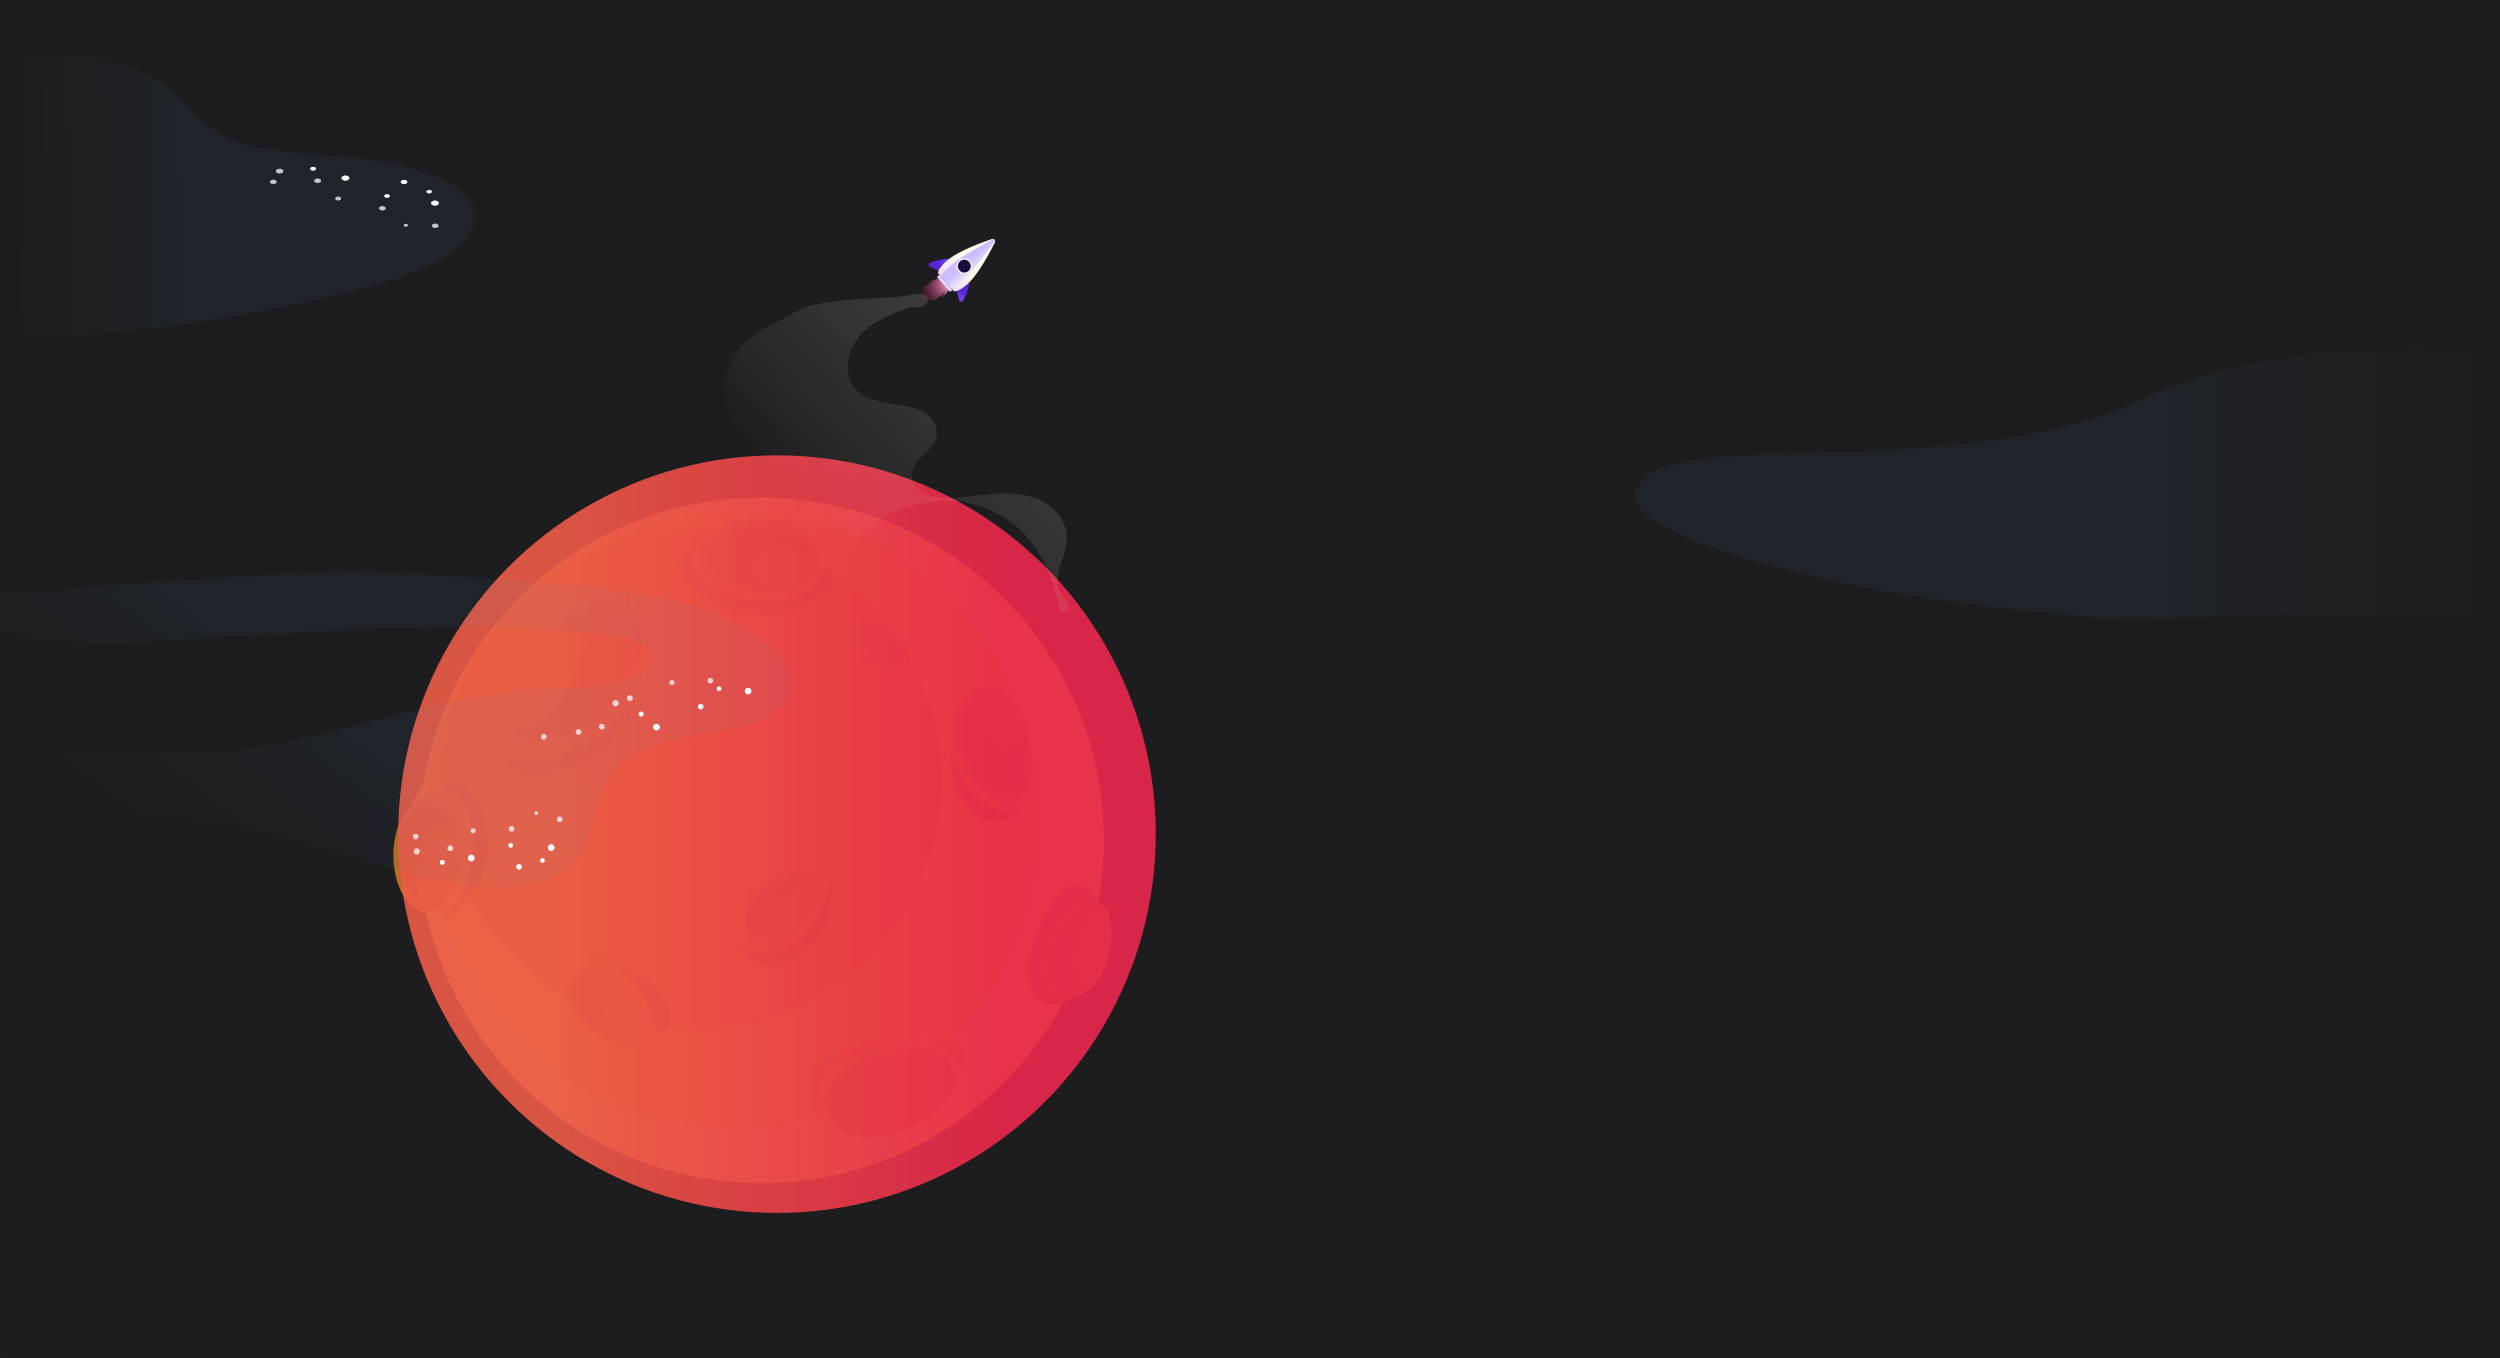 <svg xmlns="http://www.w3.org/2000/svg" xmlns:xlink="http://www.w3.org/1999/xlink" viewBox="0 0 3786.92 2057"><rect x="0" y="0" width="3786.92" height="2057" fill="#333333" stroke="none"/><defs><style>.cls-1{isolation:isolate;}.cls-2{fill:#1d1d1f;}.cls-3{opacity:0.8;}.cls-4{fill:#f9c853;}.cls-5{fill:#cd6f29;}.cls-6{fill:#f8bb19;}.cls-7{fill:#f6921e;}.cls-8{fill:#df8026;}.cls-9{opacity:0.9;mix-blend-mode:color;fill:url(#linear-gradient);}.cls-10{opacity:0.2;fill:url(#linear-gradient-2);}.cls-11{fill:url(#radial-gradient);}.cls-12{fill:url(#radial-gradient-2);}.cls-13{fill:url(#radial-gradient-3);}.cls-14{fill:url(#linear-gradient-3);}.cls-15{fill:url(#linear-gradient-4);}.cls-16{fill:url(#linear-gradient-5);}.cls-17{fill:url(#radial-gradient-4);}.cls-18{fill:url(#linear-gradient-6);}.cls-19,.cls-22{opacity:0.5;}.cls-19,.cls-21,.cls-22{mix-blend-mode:overlay;}.cls-20,.cls-21,.cls-22{fill:#fff;}.cls-23,.cls-24,.cls-25{opacity:0.05;mix-blend-mode:screen;}.cls-23{fill:url(#linear-gradient-7);}.cls-24{fill:url(#linear-gradient-8);}.cls-25{fill:url(#linear-gradient-9);}</style><linearGradient id="linear-gradient" x1="603.13" y1="1263.53" x2="1750.74" y2="1263.53" gradientUnits="userSpaceOnUse"><stop offset="0.21" stop-color="#ee5b47"/><stop offset="0.79" stop-color="#ec274b"/></linearGradient><linearGradient id="linear-gradient-2" x1="4298.04" y1="1178.75" x2="4091.08" y2="1533.28" gradientTransform="matrix(0.95, 0.31, -0.31, 0.95, -2151.76, -1904.42)" gradientUnits="userSpaceOnUse"><stop offset="0" stop-color="#bfbfbf"/><stop offset="1" stop-color="#fff" stop-opacity="0"/></linearGradient><radialGradient id="radial-gradient" cx="5828.58" cy="1937.33" r="48.97" gradientTransform="matrix(0.2, -0.98, -0.98, -0.2, 2170.62, 6529.02)" gradientUnits="userSpaceOnUse"><stop offset="0" stop-color="#ffadd3"/><stop offset="1" stop-color="#bb085c" stop-opacity="0"/></radialGradient><radialGradient id="radial-gradient-2" cx="12058.22" cy="515.22" r="23.93" gradientTransform="matrix(-0.66, -0.75, -0.75, 0.66, 9794.39, 9168.04)" gradientUnits="userSpaceOnUse"><stop offset="0" stop-color="#9063ff"/><stop offset="1" stop-color="#5a27d8"/></radialGradient><radialGradient id="radial-gradient-3" cx="3249.99" cy="515.02" r="23.93" gradientTransform="matrix(0.66, 0.75, -0.75, 0.66, -316.22, -2394.03)" xlink:href="#radial-gradient-2"/><linearGradient id="linear-gradient-3" x1="12083.51" y1="444.3" x2="12083.51" y2="551.51" gradientTransform="matrix(-0.66, -0.75, -0.75, 0.66, 9794.39, 9168.04)" gradientUnits="userSpaceOnUse"><stop offset="0.17" stop-color="#fffaec"/><stop offset="1" stop-color="#ccbdff"/></linearGradient><linearGradient id="linear-gradient-4" x1="12069.05" y1="492.01" x2="12097.96" y2="492.01" xlink:href="#linear-gradient-3"/><linearGradient id="linear-gradient-5" x1="12083.51" y1="492.4" x2="12083.51" y2="517.41" xlink:href="#linear-gradient-3"/><radialGradient id="radial-gradient-4" cx="12083.51" cy="503.82" r="9.74" gradientTransform="matrix(-0.66, -0.75, -0.75, 0.66, 9794.39, 9168.04)" gradientUnits="userSpaceOnUse"><stop offset="0" stop-color="#2e146e"/><stop offset="0.75" stop-color="#190b3c"/></radialGradient><linearGradient id="linear-gradient-6" x1="12083.51" y1="548.55" x2="12083.51" y2="540.29" gradientTransform="matrix(1, 0, 0, -1, -10652.81, 972.16)" xlink:href="#linear-gradient-3"/><linearGradient id="linear-gradient-7" x1="2.24" y1="296.82" x2="348.41" y2="291.75" gradientUnits="userSpaceOnUse"><stop offset="0.07" stop-color="#1d1d1f"/><stop offset="0.79" stop-color="#279aec"/></linearGradient><linearGradient id="linear-gradient-8" x1="286" y1="1380.54" x2="568.34" y2="1017.13" gradientUnits="userSpaceOnUse"><stop offset="0.13" stop-color="#1d1d1f"/><stop offset="0.79" stop-color="#279aec"/></linearGradient><linearGradient id="linear-gradient-9" x1="3758.62" y1="739.31" x2="2476.19" y2="739.31" gradientTransform="matrix(1, 0, 0, -1, 0, 1478.63)" gradientUnits="userSpaceOnUse"><stop offset="0" stop-color="#1d1d1f"/><stop offset="0.38" stop-color="#279aec"/></linearGradient></defs><g class="cls-1"><g id="Layer_2" data-name="Layer 2"><g id="Layer_3" data-name="Layer 3"><rect class="cls-2" x="0.15" width="3786.77" height="2057"/><g class="cls-3"><circle class="cls-4" cx="1153.11" cy="1273.05" r="519.28" transform="translate(-562.44 1188.24) rotate(-45)"/><path class="cls-4" d="M609.34,1241.25s37.83-66,40.91-64.62c10.81,3.24,57.1,8.94,66,58.88s-4.62,123.87-49.14,156.73c-40.28-14.43-47.68-24.25-47.68-24.25Z"/><path class="cls-5" d="M1627.56,1511.28l-12.13,6.1c-22.51,11.32-49.77-1.65-55-26.31-3.29-15.63-3.53-35.22,3.72-58.29,12.3-39.1,28.19-65.87,44.29-81.84a31,31,0,0,1,46.47,3.18l10.39,13.56Z"/><circle class="cls-6" cx="1112.56" cy="1241.54" r="466.84"/><path class="cls-7" d="M1453.93,1619.84s-8.67-49.11-89.55-40.11c24.11-14,76.63-10.71,87.2,1.47C1467.55,1599.6,1453.93,1619.84,1453.93,1619.84Z"/><circle class="cls-7" cx="1047.76" cy="1181.57" r="378.53"/><path class="cls-8" d="M857.24,1501.73c-1.38,52.48,87.09,96,114.69,70,26.94-25.43-9.55-68.39-42.3-91S858.28,1462.17,857.24,1501.73Z"/><path class="cls-8" d="M1143.9,1428.09c50.39,14.75,115.1-59.65,97-93-17.69-32.53-68.56-8.24-98.73,17.66S1105.92,1417,1143.9,1428.09Z"/><path class="cls-8" d="M1290.8,964.36c-1,37.22,61.76,68.11,81.33,49.63,19.1-18-6.77-48.5-30-64.49S1291.54,936.31,1290.8,964.36Z"/><path class="cls-8" d="M1457.54,1063.64c-37.91,54.34,25.06,161.69,72.24,153.41,46-8.09,37.44-78.7,18.6-125.22S1486.12,1022.68,1457.54,1063.64Z"/><path class="cls-8" d="M1445.16,1626.34c10.1,52.93-109.59,125.51-171.33,83.75-11.76-7.95-19-17-22.32-26.53-7.45-21,3.86-43.9,26.26-61a121.1,121.1,0,0,1,26.27-15.06C1356.05,1585.53,1435.32,1574.7,1445.16,1626.34Z"/><path class="cls-8" d="M928.33,913.13c-101.12-18-211.27,140.33-169,201.36,41.3,59.55,135.09,1.54,188.31-55.2S1004.54,926.73,928.33,913.13Z"/><path class="cls-8" d="M1627.56,1511.28c56-15.16,74.12-122.63,37.79-143.6-35.45-20.48-69.39,31.77-82.9,73.59S1585.35,1522.7,1627.56,1511.28Z"/><path class="cls-8" d="M635.56,1210.14c-57.41,32.48-48.77,153.77,2.26,169,41.67,12.48,62-57.39,63.88-107.44S677,1186.7,635.56,1210.14Z"/><path class="cls-8" d="M1058,839.79c-3.4,49.07,69,63.65,120,60s84.31-40,50.64-82.28C1184,761.38,1061.53,789.5,1058,839.79Z"/><path class="cls-5" d="M884.33,1477c-11.09,1-19.67,12.2-19.89,26.54-.31,20.37,35.63,70.25,87.1,66.11-28-13.52-48.06-45.66-53.21-60.16s1.51-32.11,1.51-32.11S894.64,1476.06,884.33,1477Z"/><path class="cls-5" d="M605.52,1284.15c1.82-17.41,7.66-54.6,38.35-63.83s44.41,32.57,44.41,32.57-9.53-11-23.6-6.32c-35.22,11.6-42.19,91.13-24.75,121.41C623,1358.84,600.69,1330.1,605.52,1284.15Z"/><path class="cls-5" d="M776,1102.69c1.6,10,21.46,24.3,47.57,20.22C874.3,1115,982.63,1029.39,972.66,961s-126.27-17-126.27-17,44.06,7.69,40.23,35S834.27,1116.14,776,1102.69Z"/><path class="cls-5" d="M1133.05,1408.88c-10.24-11-2-35,13.55-50.24s50.27-37.09,81.93-26.79c-26.64,5.83-64.85,48.15-61.63,63.89s23.75,12.16,23.75,12.16S1156.78,1434.32,1133.05,1408.88Z"/><path class="cls-5" d="M1621.11,1505c-7.74,1.78-23.37-1.29-29.66-16.14s-.39-42.76,7.72-63.57,33.58-54.35,58.12-50.1c-14.73,8.3-43.15,84-25.85,104.52,9.92,11.77,17.91,8.9,17.91,8.9S1640.49,1500.57,1621.11,1505Z"/><path class="cls-5" d="M1458,1117.56c2.21,26.18,37.85,88.87,75.4,85.42,31.67-12.32,13.48-79.43,13.48-79.43s-19.48,24.11-40.3,7.42c-12.15-9.73-30.93-54.8-16.63-79C1478.11,1051.27,1454,1069.7,1458,1117.56Z"/><path class="cls-5" d="M1069.94,845.77c0-21.55,35-40,60.76-44.75s88.46,5.24,103.31,44.44c-31.49-18.79-56.64-18.73-76.74-12s-26.14,41.22,4.83,55.15C1123.88,896.44,1069.91,867.31,1069.94,845.77Z"/><path class="cls-5" d="M1362.25,1006.54C1382.06,994,1337.66,960,1337.66,960s7.27,25-2.29,24.82-21-20.91-31.76-29.6C1295.92,967.29,1326.76,1029.09,1362.25,1006.54Z"/><path class="cls-7" d="M1234.86,1681.33c3.16,7.35-7.77-47,34.93-69.72s72.7-28.91,72.7-28.91S1189.11,1575.14,1234.86,1681.33Z"/><path class="cls-5" d="M917,1463.36s78.58,31.25,74,101.87h0a26.2,26.2,0,0,0,22.71-36.89c-8.22-18.36-21.67-39.89-42.9-54.23-43.72-29.54-82.28-20.06-82.28-20.06Z"/><path class="cls-5" d="M1116.5,1426.6h0c2.33,17.48,26.13,34.29,48.7,34,21.92-.31,43.5-8.39,65.21-29.55,44.39-43.26,25.92-102.12,25.92-102.12s.59,49.46-40.37,88.51C1188,1444.05,1142.48,1446.21,1116.5,1426.6Z"/><path class="cls-5" d="M1440.87,1137.3s18,76.75,74.66,90.7c24.66,3.46,31.85-5.1,31.85-5.1h0A47.6,47.6,0,0,1,1476,1231C1456.22,1212.82,1438.31,1183.46,1440.87,1137.3Z"/><path class="cls-5" d="M667.16,1392.24s38.83-26.47,47.41-87.53-10.08-98.79-44.77-113.24l.87-.73c18.65-15.66,53.36,11.64,60.58,34.9C745.3,1270.89,749.54,1345.54,667.16,1392.24Z"/><path class="cls-5" d="M755.76,1142.08s88,44.28,203.39-70c-28.56,49.87-52.77,64.07-82.46,84.2-36.83,25-105.32,27.56-120.9-14.11Z"/><path class="cls-5" d="M1048.78,834.42c-5.21,14.43,1.1,37.67,37.93,59.6,34,20.22,132.89,37,166.14-34.94A126.12,126.12,0,0,1,1263,883.65s-41.28,46.4-104.52,45.18c-72.44-1.39-118.57-31-131.53-75.13C1030.71,849.44,1048.78,834.42,1048.78,834.42Z"/></g><circle class="cls-9" cx="1176.94" cy="1263.53" r="573.81"/><path class="cls-10" d="M1606.33,929.35c-17.79-94.07-61.75-138-109.21-158-92.52-39.07-192.32,19.84-208.27,60.47C1146.15,820.44,1083.57,620.4,1102.5,562s67.24-67.86,96.15-86,72.95-20.73,101.15-22.89,54.91-.71,84.52-7.31c7.92-1.76,19-1.78,21,6.08,1.22,4.72-2.25,9.63-6.66,11.72a23.91,23.91,0,0,1-10.2,1.95c-2.41,0-4.81-.76-7.22-.43-6.71.92-13.9,4.59-20.21,7-13.55,5.19-26.92,11.19-39,19.36a104.85,104.85,0,0,0-18.56,15.85c-20.65,22.53-27.57,60.8-6.6,83,19.6,20.77,52.35,18.91,80.14,25.5,11.25,2.66,22.39,7.13,30.72,15.13s13.39,20.07,10.81,31.33c-5,21.92-35,32.07-37.71,54.39-1.56,12.79,7.29,25.15,18.66,31.21s24.78,6.94,37.66,6.58c23.7-.65,47.15-5.08,70.82-6.6s48.29.08,69.48,10.7,38.33,31.81,38.64,55.52c.33,25-17.37,48.43-14.06,73.27,1.75,13.21,25.38,31.74,13.38,37.56C1606.33,929.35,1606,927.67,1606.33,929.35Z"/><path class="cls-11" d="M1439.38,435.69a42,42,0,0,1-12.74,14.77l5.13-9a50.49,50.49,0,0,1-22.23,15.05l4.24-3.91a86.89,86.89,0,0,1-39.86,8.23,269.35,269.35,0,0,1,28.33-25l-7,1.74a81.69,81.69,0,0,1,16.81-9.63l-6.61.49,18-8.22C1428.87,425.45,1433.91,430.38,1439.38,435.69Z"/><path class="cls-12" d="M1469,422.71a78.63,78.63,0,0,1-9.07,30.73,8.26,8.26,0,0,1-2,2.73,3,3,0,0,1-3.22.46,4.57,4.57,0,0,1-1.74-2.76l-5.44-16.66Z"/><path class="cls-13" d="M1442.43,392.37a78.52,78.52,0,0,0-31.66,4.89,8.28,8.28,0,0,0-3,1.66,3,3,0,0,0-.88,3.12,4.55,4.55,0,0,0,2.5,2.1l15.79,7.61Z"/><path class="cls-14" d="M1444.68,441.07,1421,414c-.07-4.54,3.25-10.24,13-18.79,16.66-14.57,52.17-27.61,68.35-33.06a3.74,3.74,0,0,1,4.55,5.21c-7.56,15.31-25.22,48.76-41.88,63.32C1455.26,439.22,1449.18,441.75,1444.68,441.07Z"/><path class="cls-15" d="M1425.57,419.22c.81-3.54,4.66-8.62,14.45-17.18,16.65-14.56,48.71-31.55,63.23-38.91,2.83-1.43,4.59.58,2.79,3.2-9.22,13.4-30.34,42.91-47,57.47-9.79,8.56-15.34,11.71-19,12Z"/><path class="cls-16" d="M1453,394.34a11.69,11.69,0,1,0,16.49,1.11A11.69,11.69,0,0,0,1453,394.34Z"/><path class="cls-17" d="M1454.31,395.81a9.74,9.74,0,1,0,13.75.92A9.74,9.74,0,0,0,1454.31,395.81Z"/><rect class="cls-18" x="1415.94" y="426.72" width="30.23" height="4.74" transform="translate(2050.08 1788.81) rotate(-131.17)"/><g class="cls-19"><path class="cls-20" d="M582.25,296.35c.45-1.41,2.62-2.33,4.85-2.05s3.69,1.65,3.25,3.06-2.62,2.34-4.86,2.05S581.81,297.76,582.25,296.35Z"/><path class="cls-20" d="M582.25,296.35c.45-1.41,2.62-2.33,4.85-2.05s3.69,1.65,3.25,3.06-2.62,2.34-4.86,2.05S581.81,297.76,582.25,296.35Z"/><path class="cls-20" d="M476.19,273.15c.55-1.73,3.22-2.86,6-2.52s4.52,2,4,3.77-3.21,2.86-6,2.52S475.65,274.88,476.19,273.15Z"/><path class="cls-20" d="M476.19,273.15c.55-1.73,3.22-2.86,6-2.52s4.52,2,4,3.77-3.21,2.86-6,2.52S475.65,274.88,476.19,273.15Z"/><path class="cls-20" d="M508,300.17c.47-1.49,2.78-2.47,5.15-2.17s3.92,1.76,3.45,3.26-2.78,2.47-5.15,2.17S507.56,301.68,508,300.17Z"/><path class="cls-20" d="M508,300.17c.47-1.49,2.78-2.47,5.15-2.17s3.92,1.76,3.45,3.26-2.78,2.47-5.15,2.17S507.56,301.68,508,300.17Z"/><path class="cls-20" d="M470,255c.47-1.49,2.78-2.47,5.15-2.17s3.92,1.76,3.45,3.25-2.78,2.48-5.15,2.18S469.53,256.47,470,255Z"/><path class="cls-20" d="M470,255c.47-1.49,2.78-2.47,5.15-2.17s3.92,1.76,3.45,3.25-2.78,2.48-5.15,2.18S469.53,256.47,470,255Z"/><path class="cls-20" d="M418.18,258.53c.59-1.88,3.47-3.09,6.44-2.72s4.9,2.19,4.31,4.07-3.48,3.09-6.44,2.72S417.59,260.4,418.18,258.53Z"/><path class="cls-20" d="M418.18,258.53c.59-1.88,3.47-3.09,6.44-2.72s4.9,2.19,4.31,4.07-3.48,3.09-6.44,2.72S417.59,260.4,418.18,258.53Z"/><path class="cls-20" d="M574.35,314.88c.53-1.69,3.14-2.8,5.83-2.46s4.42,2,3.89,3.68-3.14,2.8-5.83,2.46S573.82,316.58,574.35,314.88Z"/><path class="cls-20" d="M574.35,314.88c.53-1.69,3.14-2.8,5.83-2.46s4.42,2,3.89,3.68-3.14,2.8-5.83,2.46S573.82,316.58,574.35,314.88Z"/><path class="cls-20" d="M607.19,275c.53-1.69,3.14-2.8,5.82-2.46s4.43,2,3.9,3.68-3.15,2.8-5.83,2.47S606.65,276.74,607.19,275Z"/><path class="cls-20" d="M607.19,275c.53-1.69,3.14-2.8,5.82-2.46s4.43,2,3.9,3.68-3.15,2.8-5.83,2.47S606.65,276.74,607.19,275Z"/><path class="cls-20" d="M611.65,340.8c.33-1.08,2-1.77,3.68-1.56s2.8,1.26,2.46,2.33-2,1.77-3.68,1.56S611.31,341.87,611.65,340.8Z"/><path class="cls-20" d="M611.65,340.8c.33-1.08,2-1.77,3.68-1.56s2.8,1.26,2.46,2.33-2,1.77-3.68,1.56S611.31,341.87,611.65,340.8Z"/><path class="cls-20" d="M653.05,306.92c.63-2,3.76-3.34,7-2.94s5.29,2.37,4.65,4.4-3.75,3.35-7,2.95S652.41,309,653.05,306.92Z"/><path class="cls-20" d="M653.05,306.92c.63-2,3.76-3.34,7-2.94s5.29,2.37,4.65,4.4-3.75,3.35-7,2.95S652.41,309,653.05,306.92Z"/><path class="cls-20" d="M517.4,269.05c.63-2,3.75-3.35,7-2.95s5.29,2.37,4.65,4.41-3.75,3.34-7,2.94S516.76,271.08,517.4,269.05Z"/><path class="cls-20" d="M517.4,269.05c.63-2,3.75-3.35,7-2.95s5.29,2.37,4.65,4.41-3.75,3.34-7,2.94S516.76,271.08,517.4,269.05Z"/><path class="cls-20" d="M654.34,341.4c.53-1.7,3.14-2.8,5.83-2.46s4.43,2,3.89,3.68-3.14,2.8-5.83,2.46S653.81,343.09,654.34,341.4Z"/><path class="cls-20" d="M654.34,341.4c.53-1.7,3.14-2.8,5.83-2.46s4.43,2,3.89,3.68-3.14,2.8-5.83,2.46S653.81,343.09,654.34,341.4Z"/><path class="cls-20" d="M646.17,289.81c.44-1.39,2.58-2.3,4.78-2s3.62,1.63,3.18,3-2.57,2.29-4.77,2S645.74,291.19,646.17,289.81Z"/><path class="cls-20" d="M646.17,289.81c.44-1.39,2.58-2.3,4.78-2s3.62,1.63,3.18,3-2.57,2.29-4.77,2S645.74,291.19,646.17,289.81Z"/><path class="cls-20" d="M409.17,274.87c.54-1.7,3.15-2.81,5.83-2.47s4.43,2,3.89,3.69-3.14,2.8-5.82,2.46S408.64,276.56,409.17,274.87Z"/><path class="cls-20" d="M409.17,274.87c.54-1.7,3.15-2.81,5.83-2.47s4.43,2,3.89,3.69-3.14,2.8-5.82,2.46S408.64,276.56,409.17,274.87Z"/></g><path class="cls-21" d="M582.25,296.35c.45-1.41,2.62-2.33,4.85-2.05s3.69,1.65,3.25,3.06-2.62,2.34-4.86,2.05S581.81,297.76,582.25,296.35Z"/><path class="cls-22" d="M476.19,273.15c.55-1.73,3.22-2.86,6-2.52s4.52,2,4,3.77-3.21,2.86-6,2.52S475.65,274.88,476.19,273.15Z"/><path class="cls-22" d="M508,300.17c.47-1.49,2.78-2.47,5.15-2.17s3.92,1.76,3.45,3.26-2.78,2.47-5.15,2.17S507.56,301.68,508,300.17Z"/><path class="cls-21" d="M470,255c.47-1.49,2.78-2.47,5.15-2.17s3.92,1.76,3.45,3.25-2.78,2.48-5.15,2.18S469.53,256.47,470,255Z"/><path class="cls-22" d="M418.18,258.53c.59-1.88,3.47-3.09,6.44-2.72s4.9,2.19,4.31,4.07-3.48,3.09-6.44,2.72S417.59,260.4,418.18,258.53Z"/><path class="cls-22" d="M574.35,314.88c.53-1.69,3.14-2.8,5.83-2.46s4.42,2,3.89,3.68-3.14,2.8-5.83,2.46S573.82,316.58,574.35,314.88Z"/><path class="cls-21" d="M607.19,275c.53-1.69,3.14-2.8,5.82-2.46s4.43,2,3.9,3.68-3.15,2.8-5.83,2.47S606.65,276.74,607.19,275Z"/><path class="cls-22" d="M611.65,340.8c.33-1.08,2-1.77,3.68-1.56s2.8,1.26,2.46,2.33-2,1.77-3.68,1.56S611.31,341.87,611.65,340.8Z"/><path class="cls-21" d="M653.05,306.92c.63-2,3.76-3.34,7-2.94s5.29,2.37,4.65,4.4-3.75,3.35-7,2.95S652.41,309,653.05,306.92Z"/><path class="cls-21" d="M517.4,269.05c.63-2,3.75-3.35,7-2.95s5.29,2.37,4.65,4.41-3.75,3.34-7,2.94S516.76,271.08,517.4,269.05Z"/><path class="cls-22" d="M654.34,341.4c.53-1.7,3.14-2.8,5.83-2.46s4.43,2,3.89,3.68-3.14,2.8-5.83,2.46S653.81,343.09,654.34,341.4Z"/><path class="cls-21" d="M646.17,289.81c.44-1.39,2.58-2.3,4.78-2s3.62,1.63,3.18,3-2.57,2.29-4.77,2S645.74,291.19,646.17,289.81Z"/><path class="cls-22" d="M409.17,274.87c.54-1.7,3.15-2.81,5.83-2.47s4.43,2,3.89,3.69-3.14,2.8-5.82,2.46S408.64,276.56,409.17,274.87Z"/><path class="cls-23" d="M530.69,238.78c-57.37-6.05-126.7-6.05-179.29-27.2-43-16.62-59.76-45.33-86.06-71C205.16,85.61,101.73,78,0,81.42V512.53c93.11-2.52,186.53-9,277.3-21.41A2383,2383,0,0,0,561.77,433.7c52.6-15.11,114.75-34.75,143.44-69.5C765,287.13,628.71,247.84,530.69,238.78Z"/><g class="cls-19"><path class="cls-20" d="M1085.84,1042.94a3.4,3.4,0,1,0,3.69-3.08A3.41,3.41,0,0,0,1085.84,1042.94Z"/><path class="cls-20" d="M1085.84,1042.94a3.4,3.4,0,1,0,3.69-3.08A3.41,3.41,0,0,0,1085.84,1042.94Z"/><path class="cls-20" d="M949.94,1057.24a4.18,4.18,0,1,0,4.53-3.78A4.18,4.18,0,0,0,949.94,1057.24Z"/><path class="cls-20" d="M949.94,1057.24a4.18,4.18,0,1,0,4.53-3.78A4.18,4.18,0,0,0,949.94,1057.24Z"/><path class="cls-20" d="M1014.28,1033.65a3.61,3.61,0,1,0,3.92-3.27A3.61,3.61,0,0,0,1014.28,1033.65Z"/><path class="cls-20" d="M1014.28,1033.65a3.61,3.61,0,1,0,3.92-3.27A3.61,3.61,0,0,0,1014.28,1033.65Z"/><path class="cls-20" d="M967.62,1081.33a3.61,3.61,0,1,0,3.92-3.28A3.61,3.61,0,0,0,967.62,1081.33Z"/><path class="cls-20" d="M967.62,1081.33a3.61,3.61,0,1,0,3.92-3.28A3.61,3.61,0,0,0,967.62,1081.33Z"/><path class="cls-20" d="M928,1064.84a4.51,4.51,0,1,0,4.9-4.09A4.49,4.49,0,0,0,928,1064.84Z"/><path class="cls-20" d="M928,1064.84a4.51,4.51,0,1,0,4.9-4.09A4.49,4.49,0,0,0,928,1064.84Z"/><path class="cls-20" d="M1072.08,1030.68a4.08,4.08,0,1,0,4.43-3.7A4.08,4.08,0,0,0,1072.08,1030.68Z"/><path class="cls-20" d="M1072.08,1030.68a4.08,4.08,0,1,0,4.43-3.7A4.08,4.08,0,0,0,1072.08,1030.68Z"/><path class="cls-20" d="M1057.32,1070.05a4.08,4.08,0,1,0,4.43-3.7A4.08,4.08,0,0,0,1057.32,1070.05Z"/><path class="cls-20" d="M1057.32,1070.05a4.08,4.08,0,1,0,4.43-3.7A4.08,4.08,0,0,0,1057.32,1070.05Z"/><path class="cls-20" d="M872.36,1108.4a4.08,4.08,0,1,0,4.44-3.7A4.09,4.09,0,0,0,872.36,1108.4Z"/><path class="cls-20" d="M872.36,1108.4a4.08,4.08,0,1,0,4.44-3.7A4.09,4.09,0,0,0,872.36,1108.4Z"/><path class="cls-20" d="M1128.37,1046.36a4.88,4.88,0,1,0,5.3-4.43A4.88,4.88,0,0,0,1128.37,1046.36Z"/><path class="cls-20" d="M1128.37,1046.36a4.88,4.88,0,1,0,5.3-4.43A4.88,4.88,0,0,0,1128.37,1046.36Z"/><path class="cls-20" d="M989.53,1100.93a4.88,4.88,0,1,0,5.29-4.42A4.88,4.88,0,0,0,989.53,1100.93Z"/><path class="cls-20" d="M989.53,1100.93a4.88,4.88,0,1,0,5.29-4.42A4.88,4.88,0,0,0,989.53,1100.93Z"/><path class="cls-20" d="M907.39,1100.44a4.08,4.08,0,1,0,4.43-3.7A4.09,4.09,0,0,0,907.39,1100.44Z"/><path class="cls-20" d="M907.39,1100.44a4.08,4.08,0,1,0,4.43-3.7A4.09,4.09,0,0,0,907.39,1100.44Z"/><path class="cls-20" d="M819.55,1115.57a4.08,4.08,0,1,0,4.42-3.69A4.08,4.08,0,0,0,819.55,1115.57Z"/><path class="cls-20" d="M819.55,1115.57a4.08,4.08,0,1,0,4.42-3.69A4.08,4.08,0,0,0,819.55,1115.57Z"/></g><path class="cls-21" d="M1085.84,1042.94a3.4,3.4,0,1,0,3.69-3.08A3.41,3.41,0,0,0,1085.84,1042.94Z"/><path class="cls-22" d="M949.94,1057.24a4.18,4.18,0,1,0,4.53-3.78A4.18,4.18,0,0,0,949.94,1057.24Z"/><path class="cls-22" d="M1014.28,1033.65a3.61,3.61,0,1,0,3.92-3.27A3.61,3.61,0,0,0,1014.28,1033.65Z"/><path class="cls-21" d="M967.62,1081.33a3.61,3.61,0,1,0,3.92-3.28A3.61,3.61,0,0,0,967.62,1081.33Z"/><path class="cls-22" d="M928,1064.84a4.51,4.51,0,1,0,4.9-4.09A4.49,4.49,0,0,0,928,1064.84Z"/><path class="cls-22" d="M1072.08,1030.68a4.08,4.08,0,1,0,4.43-3.7A4.08,4.08,0,0,0,1072.08,1030.68Z"/><path class="cls-21" d="M1057.32,1070.05a4.08,4.08,0,1,0,4.43-3.7A4.08,4.08,0,0,0,1057.32,1070.05Z"/><path class="cls-22" d="M872.36,1108.4a4.08,4.08,0,1,0,4.44-3.7A4.09,4.09,0,0,0,872.36,1108.4Z"/><path class="cls-21" d="M1128.37,1046.36a4.88,4.88,0,1,0,5.3-4.43A4.88,4.88,0,0,0,1128.37,1046.36Z"/><path class="cls-21" d="M989.53,1100.93a4.88,4.88,0,1,0,5.29-4.42A4.88,4.88,0,0,0,989.53,1100.93Z"/><path class="cls-22" d="M907.39,1100.44a4.08,4.08,0,1,0,4.43-3.7A4.09,4.09,0,0,0,907.39,1100.44Z"/><path class="cls-22" d="M819.55,1115.57a4.08,4.08,0,1,0,4.42-3.69A4.08,4.08,0,0,0,819.55,1115.57Z"/><g class="cls-19"><path class="cls-20" d="M770.31,1280.21a3.4,3.4,0,1,0,3.69-3.08A3.41,3.41,0,0,0,770.31,1280.21Z"/><path class="cls-20" d="M770.31,1280.21a3.4,3.4,0,1,0,3.69-3.08A3.41,3.41,0,0,0,770.31,1280.21Z"/><path class="cls-20" d="M678,1284.57a4.18,4.18,0,1,0,4.54-3.78A4.18,4.18,0,0,0,678,1284.57Z"/><path class="cls-20" d="M678,1284.57a4.18,4.18,0,1,0,4.54-3.78A4.18,4.18,0,0,0,678,1284.57Z"/><path class="cls-20" d="M713.09,1258.19a3.6,3.6,0,1,0,3.91-3.27A3.61,3.61,0,0,0,713.09,1258.19Z"/><path class="cls-20" d="M713.09,1258.19a3.6,3.6,0,1,0,3.91-3.27A3.61,3.61,0,0,0,713.09,1258.19Z"/><path class="cls-20" d="M666.43,1305.86a3.61,3.61,0,1,0,3.92-3.27A3.61,3.61,0,0,0,666.43,1305.86Z"/><path class="cls-20" d="M666.43,1305.86a3.61,3.61,0,1,0,3.92-3.27A3.61,3.61,0,0,0,666.43,1305.86Z"/><path class="cls-20" d="M626.8,1289.37a4.51,4.51,0,1,0,4.9-4.09A4.52,4.52,0,0,0,626.8,1289.37Z"/><path class="cls-20" d="M626.8,1289.37a4.51,4.51,0,1,0,4.9-4.09A4.52,4.52,0,0,0,626.8,1289.37Z"/><path class="cls-20" d="M770.88,1255.21a4.08,4.08,0,1,0,4.43-3.7A4.1,4.1,0,0,0,770.88,1255.21Z"/><path class="cls-20" d="M770.88,1255.21a4.08,4.08,0,1,0,4.43-3.7A4.1,4.1,0,0,0,770.88,1255.21Z"/><path class="cls-20" d="M782.18,1312.63a4.08,4.08,0,1,0,4.43-3.7A4.09,4.09,0,0,0,782.18,1312.63Z"/><path class="cls-20" d="M782.18,1312.63a4.08,4.08,0,1,0,4.43-3.7A4.09,4.09,0,0,0,782.18,1312.63Z"/><path class="cls-20" d="M809.87,1231.49a2.58,2.58,0,1,0,2.8-2.34A2.58,2.58,0,0,0,809.87,1231.49Z"/><path class="cls-20" d="M809.87,1231.49a2.58,2.58,0,1,0,2.8-2.34A2.58,2.58,0,0,0,809.87,1231.49Z"/><path class="cls-20" d="M830.13,1283.44a4.88,4.88,0,1,0,5.3-4.42A4.89,4.89,0,0,0,830.13,1283.44Z"/><path class="cls-20" d="M830.13,1283.44a4.88,4.88,0,1,0,5.3-4.42A4.89,4.89,0,0,0,830.13,1283.44Z"/><path class="cls-20" d="M709.05,1299.27a4.87,4.87,0,1,0,5.29-4.42A4.88,4.88,0,0,0,709.05,1299.27Z"/><path class="cls-20" d="M709.05,1299.27a4.87,4.87,0,1,0,5.29-4.42A4.88,4.88,0,0,0,709.05,1299.27Z"/><path class="cls-20" d="M843.82,1240.65a4.08,4.08,0,1,0,4.43-3.7A4.08,4.08,0,0,0,843.82,1240.65Z"/><path class="cls-20" d="M843.82,1240.65a4.08,4.08,0,1,0,4.43-3.7A4.08,4.08,0,0,0,843.82,1240.65Z"/><path class="cls-20" d="M818.41,1303.23a3.34,3.34,0,1,0,3.63-3A3.34,3.34,0,0,0,818.41,1303.23Z"/><path class="cls-20" d="M818.41,1303.23a3.34,3.34,0,1,0,3.63-3A3.34,3.34,0,0,0,818.41,1303.23Z"/><path class="cls-20" d="M625.69,1266.86a4.08,4.08,0,1,0,4.43-3.7A4.08,4.08,0,0,0,625.69,1266.86Z"/><path class="cls-20" d="M625.69,1266.86a4.08,4.08,0,1,0,4.43-3.7A4.08,4.08,0,0,0,625.69,1266.86Z"/></g><path class="cls-21" d="M770.31,1280.21a3.4,3.4,0,1,0,3.69-3.08A3.41,3.41,0,0,0,770.31,1280.21Z"/><path class="cls-22" d="M678,1284.57a4.18,4.18,0,1,0,4.54-3.78A4.18,4.18,0,0,0,678,1284.57Z"/><path class="cls-22" d="M713.09,1258.19a3.6,3.6,0,1,0,3.91-3.27A3.61,3.61,0,0,0,713.09,1258.19Z"/><path class="cls-21" d="M666.43,1305.86a3.61,3.61,0,1,0,3.92-3.27A3.61,3.61,0,0,0,666.43,1305.86Z"/><path class="cls-22" d="M626.8,1289.37a4.51,4.51,0,1,0,4.9-4.09A4.52,4.52,0,0,0,626.8,1289.37Z"/><path class="cls-22" d="M770.88,1255.21a4.08,4.08,0,1,0,4.43-3.7A4.1,4.1,0,0,0,770.88,1255.21Z"/><path class="cls-21" d="M782.18,1312.63a4.08,4.08,0,1,0,4.43-3.7A4.09,4.09,0,0,0,782.18,1312.63Z"/><path class="cls-22" d="M809.87,1231.49a2.58,2.58,0,1,0,2.8-2.34A2.58,2.58,0,0,0,809.87,1231.49Z"/><path class="cls-21" d="M830.13,1283.44a4.88,4.88,0,1,0,5.3-4.42A4.89,4.89,0,0,0,830.13,1283.44Z"/><path class="cls-21" d="M709.05,1299.27a4.87,4.87,0,1,0,5.29-4.42A4.88,4.88,0,0,0,709.05,1299.27Z"/><path class="cls-22" d="M843.82,1240.65a4.08,4.08,0,1,0,4.43-3.7A4.08,4.08,0,0,0,843.82,1240.65Z"/><path class="cls-21" d="M818.41,1303.23a3.34,3.34,0,1,0,3.63-3A3.34,3.34,0,0,0,818.41,1303.23Z"/><path class="cls-22" d="M625.69,1266.86a4.08,4.08,0,1,0,4.43-3.7A4.08,4.08,0,0,0,625.69,1266.86Z"/><path class="cls-24" d="M1081.52,929.14c-85.63-38.39-289.37-49.22-380.9-55.12-206.69-14.77-307.09-1-510.83,10.83-39.62,1.8-121,14.58-189.79,14.23v53.77c100.93,35.32,239.05,19.25,334.48,11.72,174.21-8.86,351.37-23.62,522.63-8.86,32.48,2.95,156.5,5.91,127,53.15-23.62,38.39-144.68,32.48-183.07,35.43-135.83,14.77-262.79,59.06-395.67,85.63-111.39,22.94-265.49-5-405.34-1.69v110.92c130.42-.41,263.33-4.78,393.53,20.69,127,26.58,271.65,97.45,404.53,79.73,97.44-14.76,88.58-73.82,118.11-150.59,44.29-109.25,265.75-50.2,283.46-144.69C1211.44,991.14,1117,946.85,1081.52,929.14Z"/><path class="cls-25" d="M3758.62,947.87l-3,3.67c-75.71-42.77-483.69-5.83-593-17.5-168.24-15.55-319.66-33-466.86-73.87-96.74-25.27-289.48-83.35-193.47-143.86C2594.8,658,2990.17,726,3246.72,603.56c134.73-64.31,341.05-83.89,511.9-74.08Z"/></g></g></g></svg>